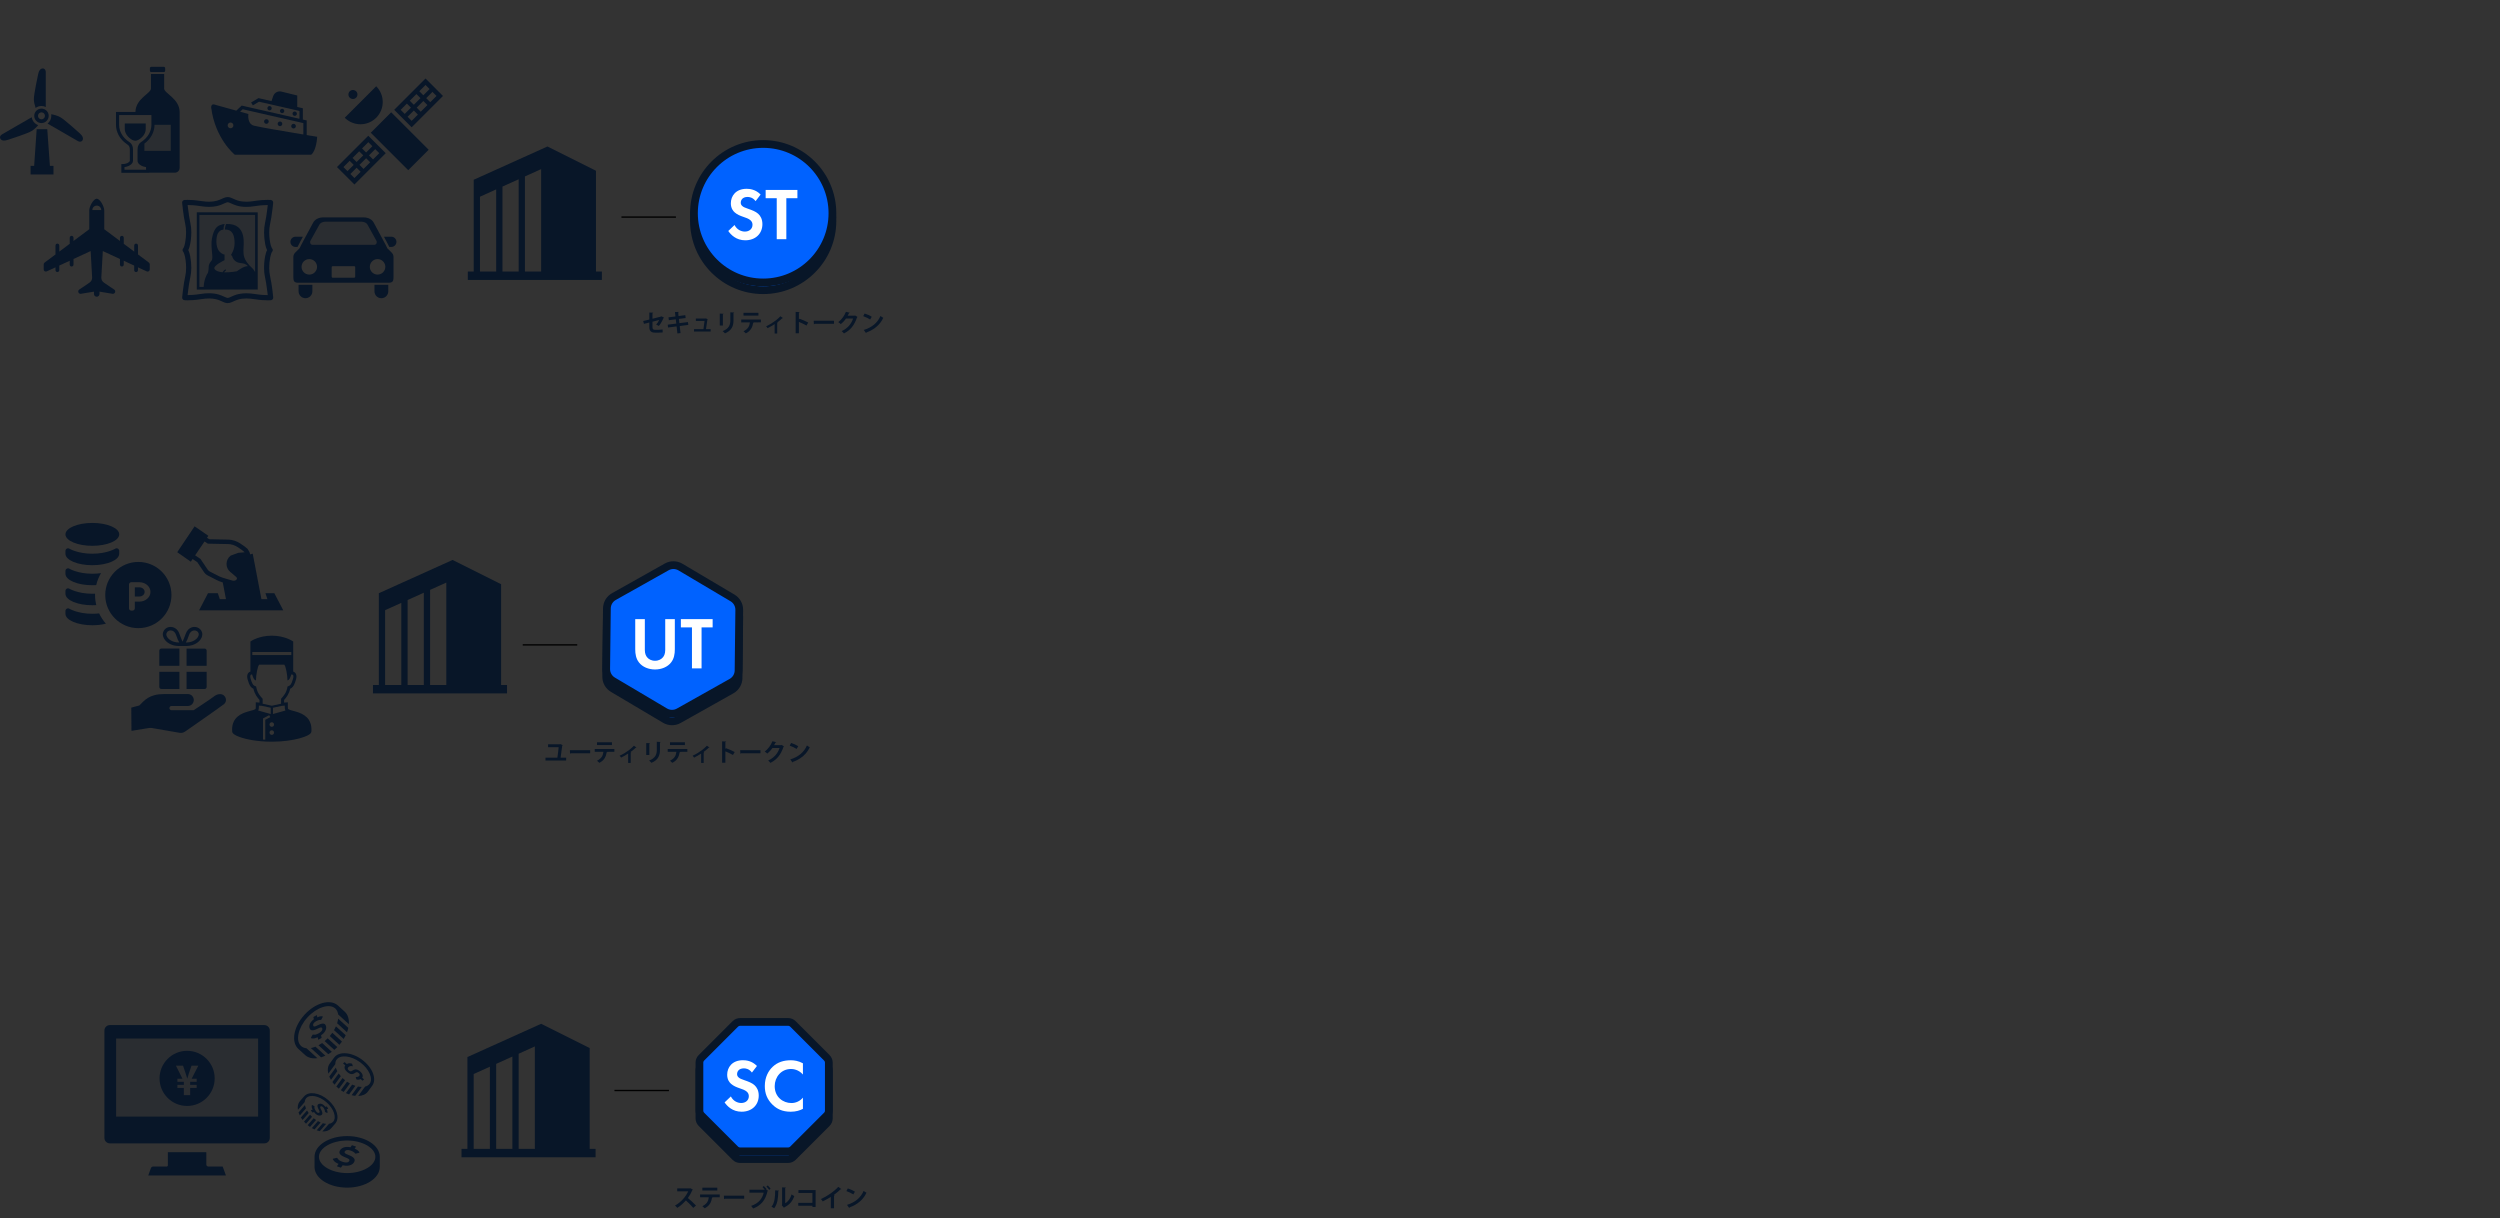 <?xml version="1.0" encoding="UTF-8"?><svg id="design_OL" xmlns="http://www.w3.org/2000/svg" width="1819.8" height="886.74" viewBox="0 0 1819.8 886.74"><rect x="0" y="0" width="1819.8" height="886.74" fill="#333333" stroke="none"/><defs><style>.cls-1{fill:#fff;}.cls-2{fill:none;stroke:#000;}.cls-2,.cls-3{stroke-miterlimit:10;}.cls-4{opacity:.2;}.cls-4,.cls-5{fill:#081628;}.cls-3{stroke-width:5.64px;}.cls-3,.cls-6{fill:#0062ff;stroke:#081628;}.cls-6{stroke-linejoin:round;stroke-width:5.64px;}</style></defs><g><path class="cls-5" d="M483.34,231.17c-.05,.12-.18,.23-.35,.3-.78,1.88-2.18,4.44-3.4,5.81-.5-.34-1.31-.74-1.96-1.03,.88-.89,1.73-2.18,2.2-3.33l-4.89,1.26v3.98c0,1.42,.58,1.91,1.89,1.91h2.78c.69,0,2.02-.14,2.71-.25,0,.66,.04,1.56,.07,2.18-.71,.09-1.95,.14-2.73,.14h-2.87c-2.78,0-4.14-1.24-4.14-3.91v-3.47l-3.91,.99-.55-2.07,4.46-1.08v-5.12l2.8,.14c-.02,.23-.21,.35-.51,.42v3.98l6.25-1.58,.25-.19,1.91,.9Z"/><path class="cls-5" d="M494.78,237.31l.6,5.15-2.3,.25-.57-5.12-6.21,.81-.25-2.07,6.23-.8-.37-3.1-5.06,.65-.25-2.07,5.08-.67-.37-3.2,2.81-.11c.02,.18-.12,.35-.46,.44l.27,2.58,4.92-.65,.25,2.11-4.92,.64,.35,3.08,6.25-.78,.25,2.05-6.25,.8Z"/><path class="cls-5" d="M517.3,239.57v1.75h-12.11v-1.75h6.87c.27-1.61,.62-4.35,.8-5.95h-6.34v-1.75h6.92l.34-.11,1.43,.64c-.05,.12-.16,.21-.28,.27-.23,1.68-.76,5.2-1.03,6.9h3.4Z"/><path class="cls-5" d="M523.93,236.97v-8.71l2.78,.14c-.02,.19-.18,.32-.51,.37v8.2h-2.27Zm10.5-9.47c-.02,.18-.16,.3-.51,.35v5.54c0,3.75-1.24,7.24-6.21,9.29-.34-.44-1.17-1.27-1.7-1.65,4.69-1.79,5.61-4.73,5.61-7.66v-6.04l2.81,.16Z"/><path class="cls-5" d="M553.88,234.65l-5.56,.02,.35,.11c-.05,.11-.18,.23-.41,.23-.48,2.9-1.61,5.79-5.33,7.65-.34-.37-1.24-1.17-1.72-1.52,3.49-1.77,4.34-3.81,4.67-6.48h-6.32v-2.07h14.3v2.07Zm-1.8-4.9h-10.87v-2.07h10.87v2.07Z"/><path class="cls-5" d="M569.98,231.52c-.11,.12-.28,.16-.53,.12-1.1,1.08-2.53,2.18-3.77,3.12,.19,.07,.35,.12,.48,.18-.05,.12-.19,.23-.41,.27v7.56h-1.88v-6.85c-1.27,.87-3.61,2.27-5.13,2.96-.23-.39-.73-1.06-1.08-1.38,5.74-2.64,9.29-6.05,10.41-7.29l1.91,1.33Z"/><path class="cls-5" d="M587.07,236.97c-1.47-.85-3.79-1.95-5.54-2.66v8.28h-2.37v-15.56l2.9,.14c-.02,.21-.16,.39-.53,.44v4.99l.44-.6c1.95,.69,4.6,1.86,6.35,2.78l-1.26,2.18Z"/><path class="cls-5" d="M592.3,233.47h14.78v2.23h-14.04c-.11,.18-.35,.3-.6,.34l-.14-2.57Z"/><path class="cls-5" d="M624.24,230.71c-.07,.14-.25,.25-.39,.34-2,5.79-4.76,9.27-9.54,11.68-.37-.5-1.03-1.26-1.66-1.7,4.42-2.07,7.01-5.19,8.34-9.15h-5.2c-.88,1.35-2.32,2.9-3.77,4.05-.42-.42-1.22-1.08-1.82-1.45,2.3-1.75,4.48-4.55,5.56-7.5l2.81,.65c-.07,.21-.3,.32-.58,.32-.28,.64-.64,1.26-.94,1.84h5.04l.32-.16,1.84,1.08Z"/><path class="cls-5" d="M629.38,228.21c1.77,.55,3.89,1.49,5.19,2.34l-1.17,2.02c-1.27-.85-3.36-1.82-5.06-2.42l1.04-1.93Zm-.6,11.98c5.96-1.84,10.07-5.31,12.12-10.18,.65,.53,1.42,.96,2.07,1.31-2.19,4.83-6.42,8.6-12.28,10.67-.04,.19-.14,.39-.3,.46l-1.61-2.27Z"/></g><g><path class="cls-5" d="M412.12,551.52v2.11h-15.04v-2.12h8.64c.34-1.96,.74-5.5,.94-7.63h-7.7v-2.11h8.51l.41-.12,1.74,.73c-.05,.16-.2,.27-.35,.32-.25,2.3-.87,6.69-1.2,8.83h4.07Z"/><path class="cls-5" d="M414.82,546.07h14.78v2.23h-14.04c-.11,.18-.35,.3-.6,.34l-.14-2.57Z"/><path class="cls-5" d="M447.24,547.26l-5.56,.02,.35,.11c-.05,.11-.18,.23-.41,.23-.48,2.9-1.61,5.79-5.33,7.65-.34-.37-1.24-1.17-1.72-1.52,3.49-1.77,4.34-3.81,4.67-6.48h-6.32v-2.07h14.3v2.07Zm-1.8-4.9h-10.87v-2.07h10.87v2.07Z"/><path class="cls-5" d="M463.34,544.13c-.11,.12-.28,.16-.53,.12-1.1,1.08-2.53,2.18-3.77,3.12,.19,.07,.35,.12,.48,.18-.05,.12-.19,.23-.41,.27v7.56h-1.88v-6.85c-1.27,.87-3.61,2.27-5.13,2.96-.23-.39-.73-1.06-1.08-1.38,5.74-2.64,9.29-6.05,10.41-7.29l1.91,1.33Z"/><path class="cls-5" d="M470.41,549.58v-8.71l2.78,.14c-.02,.19-.18,.32-.51,.37v8.2h-2.27Zm10.5-9.47c-.02,.18-.16,.3-.51,.35v5.54c0,3.75-1.24,7.24-6.21,9.29-.34-.44-1.17-1.27-1.7-1.65,4.69-1.79,5.61-4.73,5.61-7.66v-6.04l2.81,.16Z"/><path class="cls-5" d="M500.36,547.26l-5.56,.02,.35,.11c-.05,.11-.18,.23-.41,.23-.48,2.9-1.61,5.79-5.33,7.65-.34-.37-1.24-1.17-1.72-1.52,3.49-1.77,4.34-3.81,4.67-6.48h-6.32v-2.07h14.3v2.07Zm-1.8-4.9h-10.87v-2.07h10.87v2.07Z"/><path class="cls-5" d="M516.46,544.13c-.11,.12-.28,.16-.53,.12-1.1,1.08-2.53,2.18-3.77,3.12,.19,.07,.35,.12,.48,.18-.05,.12-.19,.23-.41,.27v7.56h-1.88v-6.85c-1.27,.87-3.61,2.27-5.13,2.96-.23-.39-.73-1.06-1.08-1.38,5.73-2.64,9.29-6.05,10.41-7.29l1.91,1.33Z"/><path class="cls-5" d="M533.55,549.58c-1.47-.85-3.79-1.95-5.54-2.66v8.28h-2.37v-15.56l2.9,.14c-.02,.21-.16,.39-.53,.44v4.99l.44-.6c1.95,.69,4.6,1.86,6.35,2.78l-1.26,2.18Z"/><path class="cls-5" d="M538.78,546.07h14.78v2.23h-14.04c-.11,.18-.35,.3-.6,.34l-.14-2.57Z"/><path class="cls-5" d="M570.72,543.31c-.07,.14-.25,.25-.39,.34-2,5.79-4.76,9.27-9.54,11.68-.37-.5-1.03-1.26-1.66-1.7,4.42-2.07,7.01-5.19,8.34-9.15h-5.2c-.88,1.35-2.32,2.9-3.77,4.05-.42-.42-1.22-1.08-1.82-1.45,2.3-1.75,4.48-4.55,5.56-7.5l2.81,.65c-.07,.21-.3,.32-.58,.32-.28,.64-.64,1.26-.94,1.84h5.04l.32-.16,1.84,1.08Z"/><path class="cls-5" d="M575.86,540.82c1.77,.55,3.89,1.49,5.19,2.34l-1.17,2.02c-1.27-.85-3.36-1.82-5.06-2.42l1.04-1.93Zm-.6,11.98c5.96-1.84,10.07-5.31,12.12-10.18,.65,.53,1.42,.96,2.07,1.31-2.19,4.83-6.42,8.6-12.28,10.67-.04,.19-.14,.39-.3,.46l-1.61-2.27Z"/></g><g><path class="cls-5" d="M504.35,865.91c-.05,.14-.18,.25-.32,.3-.99,2.28-1.91,3.93-3.31,5.86,1.74,1.42,4.34,3.77,5.91,5.45l-1.96,1.73c-1.38-1.65-3.91-4.18-5.4-5.43-1.66,1.88-3.96,4.04-6.27,5.42-.35-.48-1.13-1.29-1.65-1.7,4.41-2.39,8-6.64,9.59-10.34h-7.98v-2.12h9.26l.37-.12,1.75,.96Z"/><path class="cls-5" d="M523.93,871.52l-5.56,.02,.35,.11c-.05,.11-.18,.23-.41,.23-.48,2.9-1.61,5.79-5.33,7.65-.34-.37-1.24-1.17-1.72-1.52,3.49-1.77,4.34-3.81,4.67-6.48h-6.32v-2.07h14.3v2.07Zm-1.8-4.9h-10.87v-2.07h10.87v2.07Z"/><path class="cls-5" d="M526.93,870.34h14.78v2.23h-14.04c-.11,.18-.35,.3-.6,.34l-.14-2.57Z"/><path class="cls-5" d="M555.97,863.35c.73,.62,1.65,1.65,2.11,2.34l-.44,.35,1.43,.69c-.07,.12-.19,.23-.35,.3-1.56,6.62-4.64,10.39-10.44,12.64-.41-.6-1.06-1.4-1.52-1.86,5.45-1.86,8.25-5.43,9.13-9.66h-10.35v-2.11h11.19c-.46-.64-1.19-1.49-1.7-1.98l.96-.71Zm3.91,2.74c-.39-.65-1.38-1.81-2.02-2.39l.97-.78c.74,.64,1.63,1.66,2.09,2.37l-1.04,.8Z"/><path class="cls-5" d="M567.02,866.66c-.02,.19-.18,.35-.46,.39-.09,5.08-.57,9.19-2.99,12.46-.51-.34-1.36-.83-1.98-1.15,2.35-2.74,2.67-7.35,2.67-11.88l2.76,.18Zm4.55,9.2c2.37-1.31,3.82-3.7,4.62-6.44,.46,.39,1.47,.96,2,1.22-1.27,3.66-3.34,6.25-7.1,8.11-.09,.18-.27,.35-.41,.44l-1.66-1.95,.28-.37v-12.58l2.76,.14c-.04,.19-.16,.37-.5,.42v11.01Z"/><path class="cls-5" d="M593.69,866.28v12.3h-2.32v-.9h-10.3v-2.11h10.3v-7.19h-10.16v-2.11h12.48Z"/><path class="cls-5" d="M612.4,865.56c-.11,.14-.28,.21-.57,.19-1.38,1.35-3.1,2.78-4.78,4.02,.19,.05,.39,.14,.57,.19-.05,.16-.21,.3-.51,.34v9.24h-2.35v-8.32c-1.58,1.06-3.93,2.37-5.88,3.31-.28-.5-.88-1.31-1.34-1.72,4.62-2.05,9.93-5.74,12.64-8.89l2.23,1.63Z"/><path class="cls-5" d="M617.14,865.08c1.77,.55,3.89,1.49,5.19,2.34l-1.17,2.02c-1.27-.85-3.36-1.82-5.06-2.42l1.04-1.93Zm-.6,11.98c5.96-1.84,10.07-5.31,12.12-10.18,.65,.53,1.42,.96,2.07,1.31-2.19,4.83-6.42,8.6-12.28,10.67-.04,.19-.14,.39-.3,.46l-1.61-2.27Z"/></g><g><circle class="cls-3" cx="555.54" cy="160.84" r="50.4"/><circle class="cls-3" cx="555.54" cy="155.2" r="50.4"/><g><path class="cls-1" d="M550.02,146.43c-2.1-2.8-4.57-3.07-5.86-3.07-3.76,0-4.95,2.37-4.95,4.19,0,.86,.27,1.67,1.13,2.42,.86,.81,2.04,1.24,4.3,2.04,2.8,.97,5.43,1.94,7.26,3.6,1.61,1.45,3.07,3.87,3.07,7.53,0,6.99-5.05,11.78-12.48,11.78-6.61,0-10.49-4.03-12.37-6.78l4.57-4.36c1.72,3.5,5,4.79,7.53,4.79,3.17,0,5.54-1.94,5.54-4.95,0-1.29-.43-2.31-1.4-3.23-1.34-1.24-3.5-1.94-5.54-2.63-1.88-.65-4.14-1.51-5.97-3.12-1.18-1.02-2.85-3.01-2.85-6.67,0-5.27,3.55-10.54,11.51-10.54,2.26,0,6.51,.43,10.16,4.19l-3.66,4.79Z"/><path class="cls-1" d="M572.39,144.28v29.84h-6.99v-29.84h-8.07v-6.02h23.12v6.02h-8.07Z"/></g></g><g><path class="cls-3" d="M484.08,523.69l-37.92-22.48c-3.07-1.82-4.94-5.14-4.9-8.72l.51-44.08c.04-3.57,1.98-6.85,5.1-8.6l38.43-21.6c3.11-1.75,6.93-1.71,10,.11l37.92,22.48c3.07,1.82,4.94,5.14,4.9,8.72l-.51,44.08c-.04,3.57-1.98,6.85-5.1,8.6l-38.43,21.6c-3.11,1.75-6.93,1.71-10-.11Z"/><path class="cls-6" d="M484.08,518.14l-37.92-22.48c-3.07-1.82-4.94-5.14-4.9-8.72l.51-44.08c.04-3.57,1.98-6.85,5.1-8.6l38.43-21.6c3.11-1.75,6.93-1.71,10,.11l37.92,22.48c3.07,1.82,4.94,5.14,4.9,8.72l-.51,44.08c-.04,3.57-1.98,6.85-5.1,8.6l-38.43,21.6c-3.11,1.75-6.93,1.71-10-.11Z"/><g><path class="cls-1" d="M469.39,450.66v22.53c0,2.74,.91,4.41,1.72,5.32,1.02,1.24,2.9,2.47,5.7,2.47s4.68-1.24,5.7-2.47c.81-.91,1.72-2.58,1.72-5.32v-22.53h6.99v21.94c0,3.39-.54,6.83-2.69,9.57-2.58,3.39-7.1,5.16-11.72,5.16s-9.14-1.77-11.72-5.16c-2.15-2.74-2.69-6.18-2.69-9.57v-21.94h6.99Z"/><path class="cls-1" d="M510.68,456.69v29.84h-6.99v-29.84h-8.07v-6.02h23.12v6.02h-8.07Z"/></g></g><g><path class="cls-6" d="M573.66,749.52h-34.88c-1.33,0-2.6,.53-3.54,1.46l-24.66,24.66c-.94,.94-1.46,2.21-1.46,3.54v34.88c0,1.33,.53,2.6,1.46,3.54l24.66,24.66c.94,.94,2.21,1.46,3.54,1.46h34.88c1.33,0,2.6-.53,3.54-1.46l24.66-24.66c.94-.94,1.46-2.21,1.46-3.54v-34.88c0-1.33-.53-2.6-1.46-3.54l-24.66-24.66c-.94-.94-2.21-1.46-3.54-1.46Z"/><path class="cls-6" d="M573.66,743.88h-34.88c-1.33,0-2.6,.53-3.54,1.46l-24.66,24.66c-.94,.94-1.46,2.21-1.46,3.54v34.88c0,1.33,.53,2.6,1.46,3.54l24.66,24.66c.94,.94,2.21,1.46,3.54,1.46h34.88c1.33,0,2.6-.53,3.54-1.46l24.66-24.66c.94-.94,1.46-2.21,1.46-3.54v-34.88c0-1.33-.53-2.6-1.46-3.54l-24.66-24.66c-.94-.94-2.21-1.46-3.54-1.46Z"/><g><path class="cls-1" d="M547.35,780.75c-2.1-2.8-4.57-3.07-5.86-3.07-3.76,0-4.95,2.37-4.95,4.19,0,.86,.27,1.67,1.13,2.42,.86,.81,2.04,1.24,4.3,2.04,2.8,.97,5.43,1.94,7.26,3.6,1.61,1.45,3.07,3.87,3.07,7.53,0,6.99-5.05,11.78-12.48,11.78-6.61,0-10.49-4.03-12.37-6.78l4.57-4.36c1.72,3.5,5,4.79,7.53,4.79,3.17,0,5.54-1.94,5.54-4.95,0-1.29-.43-2.31-1.4-3.23-1.34-1.24-3.5-1.94-5.54-2.63-1.88-.65-4.14-1.51-5.97-3.12-1.18-1.02-2.85-3.01-2.85-6.67,0-5.27,3.55-10.54,11.51-10.54,2.26,0,6.51,.43,10.16,4.19l-3.66,4.79Z"/><path class="cls-1" d="M584.46,807.15c-2.15,1.13-5,2.1-8.87,2.1-6.29,0-10.11-2.15-13.12-5-4.14-3.98-5.75-8.44-5.75-13.71,0-6.51,2.69-11.18,5.75-14.03,3.6-3.39,8.07-4.73,13.17-4.73,2.53,0,5.54,.43,8.82,2.21v8.17c-3.28-3.76-7.37-4.03-8.66-4.03-7.21,0-11.88,5.92-11.88,12.53,0,7.96,6.13,12.26,12.15,12.26,3.33,0,6.29-1.45,8.39-3.93v8.17Z"/></g></g><line class="cls-2" x1="380.51" y1="469.42" x2="420.19" y2="469.42"/><line class="cls-2" x1="447.27" y1="793.8" x2="486.94" y2="793.8"/><line class="cls-2" x1="452.35" y1="158.02" x2="492.02" y2="158.02"/><g><path class="cls-5" d="M230.64,738.93l.34,1.62c.15-.06,.29-.13,.44-.19,.15-.06,.29-.12,.43-.17,.14-.05,.28-.11,.42-.15,.14-.05,.27-.09,.41-.13,.23-.06,.47-.1,.69-.12,.22-.02,.44-.03,.62-.02,.19,0,.34,.01,.46,.02,.12,.01,.19,.02,.21,.02h.08s.08,.04,.08,.04l.06,.05,.04,.07,.02,.09v.1l-.02,.1-.04,.1-.94,1.73-.06,.09-.06,.08-.07,.06-.08,.05-.04,.02-.05,.02h-.04s-.05,.02-.05,.02c-.01,0-.06,0-.15-.01-.09,0-.21,0-.34,0s-.28,.01-.45,.03c-.16,.02-.32,.05-.48,.09-.16,.04-.31,.1-.47,.15-.16,.06-.32,.12-.48,.19-.16,.07-.32,.14-.48,.22-.16,.08-.33,.16-.49,.25-.22,.12-.42,.24-.6,.36s-.35,.25-.5,.37c-.15,.12-.29,.25-.41,.38-.12,.13-.22,.26-.31,.39-.09,.14-.16,.27-.22,.4-.05,.13-.1,.26-.13,.39-.03,.13-.05,.26-.05,.38,0,.12,.01,.25,.04,.37,.03,.11,.05,.21,.09,.3,.04,.09,.08,.16,.14,.23,.06,.06,.12,.12,.19,.16,.07,.04,.15,.07,.23,.09s.19,.02,.29,.02,.23-.02,.36-.05c.13-.03,.27-.08,.42-.13,.16-.05,.32-.12,.5-.21l1.98-.91c.37-.17,.72-.31,1.05-.43,.33-.12,.64-.21,.93-.27,.29-.06,.57-.1,.82-.11,.26,0,.49,.01,.71,.06,.22,.05,.41,.12,.59,.23,.18,.11,.34,.24,.48,.41s.25,.36,.36,.58c.09,.22,.18,.48,.24,.76,.04,.17,.06,.34,.08,.51,.01,.17,.02,.34,.01,.51,0,.17-.02,.34-.05,.51-.03,.16-.06,.34-.11,.5-.05,.17-.1,.34-.16,.51-.06,.17-.14,.33-.21,.49-.08,.16-.16,.32-.26,.48-.09,.16-.2,.32-.31,.48-.11,.16-.23,.31-.35,.47-.13,.15-.26,.31-.4,.45-.14,.15-.29,.3-.44,.44-.16,.15-.32,.29-.49,.43-.08,.06-.15,.12-.23,.18-.08,.06-.15,.12-.23,.17-.08,.06-.16,.12-.24,.18-.08,.06-.16,.11-.24,.17l.4,1.93-2.49,1.37-.39-1.89c-.18,.08-.36,.16-.53,.24-.18,.08-.35,.14-.53,.21-.17,.06-.35,.13-.52,.18-.17,.06-.34,.11-.51,.16-.26,.08-.54,.11-.81,.12-.28,.01-.55,0-.8-.01-.24-.02-.45-.05-.61-.07-.16-.02-.26-.05-.28-.05h-.09s-.07-.05-.07-.05l-.06-.05-.04-.07-.02-.09v-.09s.02-.1,.02-.1l.04-.1,1.01-1.84,.05-.08,.06-.07,.07-.06,.08-.05,.06-.03,.05-.02h.06s.05-.01,.05-.01c.01,0,.09,.02,.21,.04,.11,.02,.27,.04,.45,.06,.18,.02,.38,.03,.58,.02,.2-.01,.41-.04,.6-.08,.18-.05,.37-.11,.55-.17,.18-.06,.36-.13,.54-.21,.18-.08,.36-.15,.54-.24,.18-.08,.35-.18,.52-.27,.22-.12,.43-.25,.63-.38,.2-.13,.39-.26,.56-.4,.18-.14,.34-.28,.49-.42s.29-.29,.42-.44c.13-.15,.24-.31,.33-.46,.09-.15,.16-.3,.21-.45,.05-.15,.08-.31,.08-.46,.01-.15,0-.31-.04-.46-.02-.11-.05-.21-.09-.29-.04-.09-.08-.17-.14-.24-.05-.07-.11-.13-.19-.17-.07-.05-.15-.08-.23-.11-.08-.02-.18-.04-.28-.04s-.22,.01-.36,.04c-.13,.03-.27,.07-.42,.12-.15,.05-.31,.11-.49,.19l-2.27,1.05c-.34,.15-.66,.28-.96,.38-.31,.11-.59,.18-.87,.24-.27,.05-.52,.09-.77,.09-.24,0-.46-.01-.67-.06-.21-.04-.4-.11-.57-.22-.17-.1-.32-.23-.45-.39-.13-.16-.25-.36-.34-.58-.1-.22-.17-.48-.24-.76-.03-.16-.06-.31-.06-.47-.02-.16-.02-.31-.02-.47,0-.16,.02-.31,.05-.48,.03-.16,.06-.32,.1-.48s.09-.32,.15-.48c.06-.16,.12-.32,.19-.47,.07-.16,.15-.31,.24-.46,.08-.15,.18-.31,.28-.45,.1-.15,.21-.3,.32-.44,.11-.15,.23-.29,.36-.43,.13-.14,.26-.28,.39-.41,.14-.14,.28-.26,.43-.39,.06-.05,.13-.11,.19-.16s.13-.11,.19-.15c.07-.05,.14-.1,.2-.15,.07-.05,.14-.1,.2-.15l-.34-1.65,2.47-1.37Z"/><path class="cls-5" d="M252.59,751.4c.4-1.08,.72-2.14,.95-3.19l-7.4-6.74c-.13,1.08-.38,2.22-.74,3.38l7.19,6.55Z"/><path class="cls-5" d="M250.18,756.29c.55-.9,1.04-1.8,1.48-2.71l-7.12-6.48c-.4,.92-.88,1.85-1.41,2.77l7.06,6.43Z"/><path class="cls-5" d="M229.63,761.9c-1.15,.46-2.28,.8-3.37,.99l7.44,6.77c1.04-.31,2.09-.71,3.14-1.2l-7.22-6.57Z"/><path class="cls-5" d="M238.96,767.36c.87-.51,1.74-1.07,2.59-1.7l-7.07-6.43c-.88,.62-1.77,1.17-2.66,1.64l7.13,6.49Z"/><path class="cls-5" d="M221.63,738.67c-7.95,8.73-9.93,19.87-4.42,24.88l4.88,4.44c2.26,2.06,5.43,2.76,8.94,2.27l-7.92-7.2c-1.55-.15-2.9-.69-3.95-1.64-4.24-3.86-2.13-13.39,4.62-20.8,6.75-7.41,16.03-10.4,20.27-6.54,1.17,1.07,1.86,2.58,2.1,4.35l7.79,7.09c.27-3.73-.71-7-3.07-9.15l-4.87-4.44c-5.5-5.01-16.41-2-24.36,6.73Z"/><path class="cls-5" d="M243.34,764.25c.75-.64,1.48-1.32,2.2-2.05l-7.02-6.39c-.72,.73-1.46,1.4-2.22,2.03l7.04,6.4Z"/><path class="cls-5" d="M247.06,760.55c.67-.77,1.29-1.56,1.86-2.37l-7.03-6.4c-.56,.81-1.18,1.61-1.84,2.38l7.01,6.39Z"/><path class="cls-5" d="M238.91,807.12l-1.13,.26c.05,.1,.1,.21,.14,.31,.05,.1,.09,.2,.13,.3,.04,.1,.08,.2,.11,.29,.03,.1,.06,.19,.1,.29,.05,.16,.08,.32,.1,.48,.02,.16,.03,.31,.03,.44,0,.13,0,.24-.01,.32,0,.08,0,.13-.01,.14v.06s-.02,.05-.02,.05l-.04,.05-.05,.03h-.06s-.07,.02-.07,.02l-.07-.02-.07-.03-1.24-.63-.06-.04-.05-.04-.05-.05-.04-.05-.02-.03v-.03s-.02-.03-.02-.03v-.03s0-.04,0-.1c0-.06,0-.14,0-.24,0-.1-.01-.2-.03-.32-.02-.11-.05-.23-.08-.33-.03-.11-.07-.22-.12-.33-.04-.11-.09-.22-.14-.33-.05-.11-.11-.22-.16-.34-.06-.11-.12-.23-.19-.34-.09-.15-.17-.29-.26-.42-.09-.12-.18-.24-.27-.35-.09-.11-.18-.2-.28-.28-.09-.08-.19-.15-.28-.21-.1-.06-.19-.11-.28-.15-.09-.04-.18-.07-.27-.09-.09-.02-.18-.03-.27-.03s-.17,.01-.26,.03c-.08,.02-.15,.04-.21,.07-.06,.03-.12,.06-.16,.1-.04,.04-.08,.08-.11,.13-.03,.05-.05,.1-.06,.17-.01,.06-.02,.13-.01,.21,0,.08,.02,.16,.05,.25,.02,.09,.05,.2,.1,.3,.04,.11,.09,.22,.15,.35l.68,1.38c.13,.26,.23,.5,.32,.73,.09,.23,.15,.45,.2,.65,.05,.21,.08,.4,.08,.58,.01,.18,0,.35-.03,.5-.03,.15-.08,.29-.15,.42-.08,.12-.17,.24-.28,.34-.12,.1-.25,.18-.41,.26-.16,.08-.33,.13-.53,.18-.12,.03-.24,.05-.36,.06-.12,.01-.24,.02-.35,.02-.12,0-.24-.01-.36-.03-.12-.02-.24-.04-.35-.07-.12-.03-.24-.07-.36-.11-.12-.04-.23-.09-.35-.14s-.23-.11-.35-.17c-.11-.06-.23-.13-.34-.21-.12-.08-.22-.16-.34-.24-.11-.09-.22-.18-.33-.27-.11-.1-.21-.2-.32-.31-.11-.1-.21-.22-.31-.33-.05-.05-.09-.1-.13-.16-.04-.05-.08-.11-.13-.16-.04-.06-.08-.11-.12-.17-.04-.06-.08-.11-.12-.17l-1.35,.31-1-1.73,1.32-.31c-.06-.12-.12-.25-.18-.37s-.11-.25-.16-.37-.1-.24-.14-.36c-.05-.12-.08-.24-.12-.35-.06-.18-.09-.37-.1-.57-.02-.2-.02-.39,0-.56,.01-.17,.03-.32,.04-.43,.01-.11,.03-.18,.03-.2v-.06s.03-.05,.03-.05l.04-.05,.05-.03h.06s.07-.01,.07-.01h.07s.07,.05,.07,.05l1.31,.67,.06,.04,.05,.04,.05,.05,.04,.05,.02,.04,.02,.04v.04s.01,.04,.01,.04c0,0-.01,.06-.02,.14-.01,.08-.03,.2-.03,.32-.01,.13-.01,.27,0,.41,0,.14,.03,.28,.07,.41,.04,.13,.08,.26,.13,.39,.05,.13,.1,.25,.15,.38,.05,.12,.11,.25,.18,.37,.06,.12,.13,.25,.2,.37,.09,.15,.18,.3,.27,.44,.09,.14,.19,.27,.29,.39,.1,.12,.2,.23,.3,.34s.21,.2,.32,.29c.11,.09,.22,.16,.32,.22,.11,.06,.22,.11,.32,.14,.11,.03,.22,.05,.32,.05,.11,0,.22,0,.32-.04,.08-.01,.15-.04,.21-.07,.06-.03,.11-.06,.16-.1,.05-.04,.09-.08,.12-.13,.03-.05,.05-.1,.07-.16,.01-.06,.02-.12,.02-.2,0-.08-.01-.15-.03-.25-.02-.09-.05-.19-.09-.3s-.09-.22-.14-.34l-.78-1.58c-.11-.23-.21-.46-.28-.67-.08-.21-.14-.41-.18-.61-.05-.19-.07-.37-.08-.54,0-.17,0-.33,.03-.47,.03-.15,.07-.28,.14-.41,.07-.12,.16-.23,.27-.32,.11-.1,.25-.18,.4-.25,.16-.07,.33-.13,.54-.17,.11-.03,.22-.05,.33-.06,.11-.01,.22-.02,.33-.02,.11,0,.22,0,.33,.03,.11,.01,.22,.03,.34,.06,.11,.03,.23,.06,.34,.1,.11,.04,.23,.08,.34,.13,.11,.05,.22,.1,.33,.16s.22,.12,.32,.19c.11,.07,.21,.14,.32,.22,.1,.08,.2,.16,.3,.25,.1,.08,.2,.17,.3,.27,.1,.1,.19,.19,.28,.3,.04,.04,.08,.09,.12,.13,.04,.05,.07,.09,.11,.14,.04,.05,.07,.09,.11,.14,.03,.04,.07,.09,.11,.14l1.16-.27,1,1.72Z"/><path class="cls-5" d="M230.5,822.77c.77,.27,1.52,.47,2.26,.62l4.62-5.32c-.76-.07-1.57-.23-2.39-.47l-4.49,5.17Z"/><path class="cls-5" d="M227.01,821.15c.64,.37,1.28,.71,1.93,1l4.45-5.12c-.66-.27-1.32-.59-1.97-.95l-4.41,5.07Z"/><path class="cls-5" d="M222.72,806.78c-.34-.8-.6-1.59-.75-2.35l-4.64,5.35c.23,.72,.53,1.46,.89,2.19l4.5-5.19Z"/><path class="cls-5" d="M219.03,813.44c.37,.61,.78,1.21,1.24,1.8l4.41-5.08c-.45-.61-.85-1.22-1.2-1.84l-4.45,5.12Z"/><path class="cls-5" d="M238.94,800.77c-6.28-5.45-14.15-6.66-17.58-2.7l-3.04,3.5c-1.41,1.62-1.86,3.87-1.46,6.33l4.94-5.69c.08-1.09,.44-2.06,1.09-2.81,2.65-3.05,9.39-1.72,14.71,2.91,5.32,4.62,7.59,11.11,4.94,14.16-.74,.85-1.79,1.35-3.03,1.55l-4.86,5.6c2.63,.13,4.92-.61,6.39-2.31l3.04-3.5c3.43-3.95,1.14-11.58-5.14-17.03Z"/><path class="cls-5" d="M221.29,816.47c.46,.52,.96,1.02,1.48,1.52l4.38-5.04c-.52-.5-1.01-1.01-1.46-1.53l-4.4,5.06Z"/><path class="cls-5" d="M223.96,819.03c.56,.46,1.12,.88,1.7,1.27l4.39-5.05c-.58-.38-1.15-.8-1.71-1.26l-4.38,5.04Z"/><path class="cls-5" d="M255.92,797.22c.9,.23,1.78,.39,2.64,.49l4.77-6.5c-.88-.01-1.81-.11-2.77-.31l-4.64,6.32Z"/><path class="cls-5" d="M251.79,795.7c.77,.37,1.53,.69,2.3,.96l4.59-6.26c-.77-.24-1.55-.54-2.34-.9l-4.55,6.2Z"/><path class="cls-5" d="M245.54,779.72c-.47-.88-.83-1.76-1.08-2.61l-4.79,6.54c.34,.8,.75,1.61,1.23,2.41l4.65-6.34Z"/><path class="cls-5" d="M241.96,787.66c.48,.66,1.01,1.3,1.58,1.93l4.55-6.21c-.57-.65-1.08-1.32-1.54-1.99l-4.59,6.26Z"/><path class="cls-5" d="M263.48,771.33c-7.67-5.63-16.77-6.26-20.31-1.43l-3.14,4.29c-1.46,1.99-1.75,4.59-1.06,7.35l5.1-6.95c0-1.25,.31-2.39,.98-3.31,2.74-3.73,10.54-2.84,17.06,1.93,6.51,4.77,9.7,11.96,6.96,15.69-.76,1.03-1.9,1.71-3.31,2.05l-5.02,6.85c3.01-.1,5.55-1.16,7.07-3.24l3.14-4.28c3.55-4.84,.2-13.32-7.47-18.94Z"/><path class="cls-5" d="M244.83,790.9c.57,.55,1.19,1.08,1.83,1.59l4.52-6.16c-.65-.52-1.25-1.05-1.82-1.61l-4.53,6.18Z"/><path class="cls-5" d="M248.11,793.57c.68,.47,1.36,.9,2.05,1.29l4.53-6.18c-.7-.38-1.39-.8-2.07-1.27l-4.52,6.16Z"/><path class="cls-5" d="M256.04,774.23l.03,.02,.03,.02,.03,.02,.03,.02,.07,.06,.06,.07,.04,.07,.03,.07,.4,1.34v.1s-.02,.07-.02,.07l-.07,.04h-.1s-.09,0-.2-.03c-.11-.02-.26-.04-.42-.06-.16-.02-.34-.03-.5-.03-.17,0-.32,.01-.44,.05l-.35,.11-.32,.14-.29,.16-.26,.19c-.1,.08-.19,.17-.27,.26-.08,.09-.15,.18-.2,.28-.06,.1-.1,.19-.13,.3-.03,.1-.05,.21-.06,.32,0,.11,0,.22,.03,.33,.03,.11,.07,.22,.14,.33,.06,.11,.14,.22,.24,.34,.1,.11,.21,.23,.34,.34l.17,.15,.17,.13,.17,.11,.17,.1,.1,.05,.1,.04,.1,.03,.1,.03,.26,.03,.27-.02,.28-.07,.28-.13,1.2-.71c.18-.1,.36-.19,.55-.26,.18-.07,.37-.12,.56-.15,.19-.03,.39-.05,.58-.05,.2,0,.4,.02,.6,.06l.25,.06,.26,.08,.26,.1c.09,.04,.18,.08,.27,.12,.13,.07,.26,.14,.39,.22,.13,.08,.27,.17,.4,.26,.14,.1,.28,.2,.42,.31s.28,.23,.42,.35c.13,.12,.26,.24,.38,.36,.12,.12,.23,.24,.33,.36,.11,.12,.2,.24,.29,.36s.17,.24,.24,.36c.07,.12,.14,.23,.2,.35,.06,.12,.11,.23,.15,.35l.11,.34,.07,.33,.03,.32v.31c-.02,.1-.04,.2-.06,.3-.02,.1-.05,.19-.09,.28l-.05,.11-.06,.11-.07,.11-.07,.1,1.42,1.25-1.16,.95-1.38-1.23-.24,.13-.24,.11-.26,.1-.26,.08c-.15,.04-.32,.06-.49,.07-.17,.01-.35,0-.51,0-.16,0-.3-.02-.4-.03-.1-.01-.17-.02-.18-.03h-.05s-.05-.01-.05-.01l-.06-.02-.06-.03h-.03s-.03-.03-.03-.03l-.03-.02-.03-.02-.08-.07-.06-.07-.05-.07-.03-.08-.39-1.28v-.09s.02-.07,.02-.07l.06-.05,.09-.02h.13c.07,.02,.17,.02,.28,.03,.11,0,.24,0,.36-.01,.12,0,.24-.03,.34-.06l.29-.1,.28-.13,.25-.15,.24-.18c.1-.08,.19-.17,.26-.25,.07-.08,.13-.17,.17-.26,.04-.09,.07-.18,.08-.27v-.29s-.09-.29-.09-.29l-.15-.29c-.06-.1-.13-.19-.21-.28s-.18-.18-.28-.28l-.17-.14-.16-.12-.16-.11-.16-.09-.11-.05-.11-.04-.11-.03-.11-.03-.26-.02-.27,.03-.28,.08-.28,.13-1.05,.62c-.19,.12-.39,.21-.59,.29-.2,.08-.4,.13-.61,.17-.2,.04-.41,.06-.62,.05-.21,0-.42-.02-.64-.07l-.26-.06-.27-.09c-.09-.03-.18-.07-.28-.11-.09-.04-.18-.08-.28-.13-.13-.07-.27-.14-.4-.22-.14-.08-.27-.17-.41-.27-.14-.1-.28-.2-.42-.31-.14-.11-.28-.23-.42-.36-.14-.12-.28-.25-.41-.38-.12-.13-.24-.25-.35-.38-.11-.12-.21-.25-.3-.37-.09-.12-.17-.25-.25-.37-.08-.12-.14-.25-.2-.37-.06-.12-.11-.24-.15-.36l-.11-.35-.06-.35c-.01-.11-.02-.23-.02-.34,0-.11,.01-.22,.03-.32s.04-.21,.07-.32,.07-.21,.12-.31l.07-.13,.08-.12,.08-.12,.09-.12-1.64-1.45,1.17-.94,1.61,1.43,.29-.17,.3-.14,.31-.12,.32-.1c.17-.04,.38-.06,.6-.06,.22,0,.46,.01,.68,.04,.22,.02,.41,.05,.56,.07,.15,.02,.25,.04,.27,.04h.05s.05,.02,.05,.02l.06,.02,.05,.03Z"/></g><g><path class="cls-5" d="M259.23,834.62l-1.08,1.5c.17,.07,.33,.14,.49,.22s.31,.15,.46,.23,.3,.16,.44,.24c.14,.08,.28,.16,.41,.24,.22,.14,.43,.31,.61,.47,.19,.17,.35,.34,.49,.49,.14,.16,.25,.29,.32,.4,.08,.1,.12,.17,.13,.18l.06,.08,.03,.09v.09s-.02,.09-.02,.09l-.06,.08-.08,.07-.1,.06-.11,.04-2.13,.53-.11,.02h-.11s-.11,0-.11,0l-.1-.03-.05-.02-.05-.03-.04-.03-.04-.04s-.04-.06-.1-.13c-.06-.07-.15-.17-.25-.28-.1-.11-.22-.23-.36-.35-.14-.12-.28-.23-.44-.33-.15-.09-.31-.19-.48-.27s-.33-.17-.51-.25c-.18-.08-.36-.16-.54-.24s-.38-.15-.58-.21c-.26-.09-.51-.16-.75-.22-.24-.06-.46-.1-.68-.13-.22-.03-.42-.05-.62-.05s-.38,.01-.55,.04c-.18,.03-.34,.07-.49,.12s-.29,.11-.42,.18c-.13,.07-.25,.15-.35,.24-.1,.09-.2,.2-.28,.31-.07,.1-.13,.2-.18,.3-.04,.1-.07,.19-.08,.29s-.01,.18,0,.27c.02,.09,.05,.18,.1,.26,.05,.09,.12,.17,.2,.26,.09,.09,.19,.17,.31,.26,.12,.09,.27,.17,.43,.26,.16,.09,.34,.17,.54,.26l2.24,.95c.41,.18,.79,.36,1.14,.55,.34,.19,.65,.38,.92,.57,.27,.2,.5,.4,.7,.6,.2,.21,.36,.42,.48,.63,.13,.21,.21,.44,.26,.66,.04,.23,.05,.46,.02,.7-.03,.24-.1,.48-.21,.73-.11,.25-.26,.51-.45,.77-.11,.16-.23,.31-.36,.45-.13,.14-.26,.27-.41,.39-.14,.12-.29,.24-.45,.34-.16,.11-.32,.2-.49,.29-.17,.09-.35,.17-.54,.24-.18,.07-.37,.14-.57,.19s-.39,.11-.59,.15c-.2,.04-.41,.08-.62,.11-.21,.03-.43,.05-.65,.06s-.44,.02-.67,.01c-.23,0-.46-.01-.7-.03-.24-.02-.47-.04-.72-.08-.11-.02-.21-.04-.32-.05-.11-.02-.21-.04-.32-.06-.11-.02-.21-.04-.32-.07-.11-.02-.22-.05-.32-.07l-1.28,1.78-2.98-1.03,1.26-1.75c-.2-.09-.4-.17-.6-.26s-.38-.18-.57-.28c-.18-.09-.36-.19-.54-.29s-.34-.2-.51-.3c-.25-.16-.49-.36-.71-.58-.22-.22-.41-.45-.58-.67s-.31-.41-.4-.56c-.1-.15-.16-.25-.17-.27l-.06-.08-.03-.09v-.09s.03-.08,.03-.08l.06-.08,.08-.07,.1-.06,.12-.04,2.26-.55,.11-.02h.11s.1,.01,.1,.01l.1,.02,.07,.03,.06,.03,.05,.04,.04,.04s.05,.09,.12,.2c.07,.11,.17,.26,.29,.42,.12,.16,.26,.33,.42,.49,.16,.16,.33,.31,.51,.43,.18,.11,.37,.22,.55,.33,.19,.11,.38,.2,.57,.3s.39,.18,.6,.26c.2,.08,.41,.16,.62,.23,.27,.09,.53,.17,.78,.24s.5,.12,.75,.17c.24,.04,.48,.07,.71,.09,.23,.02,.46,.02,.68,.02,.22,0,.43-.03,.62-.07,.19-.04,.37-.1,.53-.17,.16-.07,.31-.17,.44-.27,.13-.11,.25-.23,.35-.38,.07-.1,.13-.2,.17-.3,.04-.1,.07-.19,.09-.29,.01-.09,.02-.19,0-.28-.01-.09-.04-.18-.09-.27s-.1-.18-.18-.26c-.08-.09-.18-.18-.3-.26s-.25-.18-.41-.26c-.16-.09-.33-.17-.52-.26l-2.56-1.09c-.38-.16-.72-.33-1.03-.51-.31-.17-.59-.35-.84-.54-.25-.18-.47-.37-.65-.56-.19-.19-.34-.39-.46-.6-.12-.2-.21-.41-.25-.63-.04-.22-.05-.44-.01-.68,.03-.23,.11-.47,.22-.72,.11-.25,.26-.5,.45-.77,.1-.14,.22-.28,.33-.41s.25-.25,.38-.37c.13-.12,.28-.22,.42-.32,.15-.1,.31-.19,.47-.28,.16-.09,.33-.17,.5-.24,.17-.07,.35-.14,.53-.19,.18-.06,.37-.11,.56-.15,.19-.04,.39-.08,.58-.11,.2-.03,.4-.05,.6-.06,.2-.02,.41-.02,.62-.03,.21,0,.42,0,.63,.02,.21,.01,.43,.03,.65,.06,.09,.01,.18,.02,.27,.04s.18,.03,.27,.05c.09,.02,.18,.03,.27,.05,.09,.02,.18,.04,.27,.06l1.1-1.53,2.97,1.02Z"/><path class="cls-5" d="M252.7,826.97c-13.12,0-23.75,6.75-23.75,15.08v7.38c0,8.33,10.64,15.08,23.75,15.08s23.75-6.75,23.75-15.08v-7.38c0-8.33-10.64-15.08-23.75-15.08Zm0,3.24c11.13,0,20.54,5.43,20.54,11.85s-9.41,11.85-20.54,11.85-20.54-5.43-20.54-11.85,9.41-11.85,20.54-11.85Z"/></g><g><rect class="cls-4" x="82.17" y="751.78" width="111.32" height="69.37"/><g><path class="cls-5" d="M192.45,746.18H79.95c-2.17,0-3.94,1.77-3.94,3.94v78.22c0,2.17,1.77,3.94,3.94,3.94h112.49c2.17,0,3.94-1.77,3.94-3.94v-78.22c0-2.17-1.77-3.94-3.94-3.94Zm-107.93,66.61v-56.81h103.36v56.81H84.52Z"/><path class="cls-5" d="M151.65,849.15c-.8,0-1.46-.65-1.46-1.46v-8.98h-28v9.53c0,.5-.41,.91-.91,.91h-9.84c-.7,0-1.32,.44-1.56,1.09l-1.96,5.39h56.54l-2.36-6.48h-10.45Z"/></g><path class="cls-5" d="M136.2,764.91c-11.08,0-20.07,8.99-20.07,20.07s8.99,20.07,20.07,20.07,20.07-8.98,20.07-20.07-8.99-20.07-20.07-20.07Zm6.96,20.31v2.26h-4.74v2.2h4.74v2.26h-4.74v5.25h-4.6v-5.25h-4.69v-2.26h4.69v-2.2h-4.69v-2.26h3.67l-4.74-9.49h5.17l1.89,5.59c.45,1.33,.85,2.77,1.16,3.78h.06c.34-.99,.71-2.48,1.16-3.81l1.92-5.56h4.94l-4.86,9.49h3.67Z"/></g><g><path class="cls-5" d="M30.19,77.16c1.12,0,2.19,.26,3.13,.72v-25.45c0-1.44-.8-2.61-2.13-2.61-1.93,0-3.03,1.94-3.51,4.6-.37,2.01-3.03,13.83-3.03,17.79,0,2.02,.6,4.38,1.28,6.35,1.19-.88,2.67-1.4,4.26-1.4Z"/><path class="cls-5" d="M27.85,91.08c-2.5-.86-4.37-3.07-4.75-5.75-7.3,4.22-21.14,12.21-21.64,12.49-1.25,.72-1.86,2-1.2,3.15,.97,1.68,3.19,1.65,5.74,.74,1.93-.69,13.49-4.29,16.93-6.28,1.78-1.02,3.55-2.76,4.91-4.35Z"/><path class="cls-5" d="M57.8,96.83c-1.56-1.33-10.47-9.54-13.9-11.52-1.9-1.1-4.49-1.78-6.65-2.16,.06,.38,.1,.77,.1,1.17,0,2.29-1.07,4.33-2.74,5.63,7.16,4.13,21.59,12.47,22.1,12.76,1.25,.72,2.66,.61,3.33-.54,.97-1.68-.17-3.59-2.23-5.34Z"/><path class="cls-5" d="M24.92,84.32c0,2.91,2.36,5.27,5.26,5.27s5.27-2.36,5.27-5.27-2.36-5.26-5.27-5.26c-2.91,0-5.26,2.36-5.26,5.26Zm7.81,0c0,1.4-1.14,2.54-2.54,2.54s-2.54-1.14-2.54-2.54,1.14-2.54,2.54-2.54c1.4,0,2.54,1.14,2.54,2.54Z"/><polygon class="cls-5" points="34.41 94.04 26.7 94.04 24.86 120.73 22.27 120.73 22.27 126.99 24.43 126.99 36.78 126.99 38.94 126.99 38.94 120.73 36.33 120.73 34.41 94.04"/></g><path class="cls-5" d="M108.41,191.15l-7.96-5.94v-6.5c0-.76-.62-1.38-1.38-1.38s-1.38,.61-1.38,1.38v4.44l-7.6-5.68v-4.42c0-.76-.61-1.38-1.38-1.38s-1.38,.62-1.38,1.38v2.36l-11.45-8.55v-13.71c0-2.79-3.03-8.49-5.46-8.49s-5.46,5.7-5.46,8.49v13.71l-11.45,8.55v-2.36c0-.76-.61-1.38-1.38-1.38s-1.38,.62-1.38,1.38v4.42l-7.6,5.68v-4.44c0-.76-.62-1.38-1.38-1.38s-1.38,.61-1.38,1.38v6.5l-7.96,5.94c-.39,.29-.62,.75-.62,1.23v3.78c0,.52,.26,1.01,.7,1.29,.43,.28,.99,.32,1.46,.11l6.41-2.96v2.07c0,.76,.62,1.37,1.38,1.37s1.38-.61,1.38-1.37v-3.35l7.6-3.52v2.82c0,.76,.61,1.38,1.38,1.38s1.38-.61,1.38-1.38v-4.09l12.48-5.78,1.09,19.29c0,1.55-.59,2.76-1.92,3.69-2.72,1.93-7.47,5.04-7.47,5.04-.61,.43-.87,1.21-.64,1.92,.23,.71,.89,1.2,1.64,1.2l9.71-1.6v1.68c0,1.12,.9,2.02,2.02,2.02s2.02-.9,2.02-2.02v-1.68l9.71,1.6c.75,0,1.41-.48,1.64-1.2,.23-.71-.03-1.49-.64-1.92,0,0-4.75-3.11-7.48-5.04-1.32-.94-1.91-2.15-1.91-3.69l1.09-19.29,12.48,5.78v4.09c0,.76,.61,1.38,1.38,1.38s1.38-.61,1.38-1.38v-2.82l7.6,3.52v3.35c0,.76,.61,1.37,1.38,1.37s1.38-.61,1.38-1.37v-2.07l6.41,2.96c.48,.21,1.03,.17,1.46-.11,.44-.29,.7-.77,.7-1.29v-3.78c0-.48-.23-.94-.62-1.23Zm-41.2-38.25c0-1.79,1.45-3.23,3.24-3.23s3.24,1.45,3.24,3.23h-6.47Z"/><g><path class="cls-5" d="M130.59,472.1h-13.12c-.83,0-1.5,.67-1.5,1.5v11.03h14.62v-12.53Z"/><path class="cls-5" d="M135.8,484.64h14.62v-11.03c0-.83-.67-1.5-1.5-1.5h-13.12v12.53Z"/><path class="cls-5" d="M117.47,501.54h13.12v-12.53h-14.62v11.03c0,.83,.67,1.5,1.5,1.5Z"/><path class="cls-5" d="M135.8,501.54h13.12c.83,0,1.5-.67,1.5-1.5v-11.03h-14.62v12.53Z"/><path class="cls-5" d="M120.21,466.02c1.01,1.22,2.41,2.27,4.1,3.02,1.7,.75,3.7,1.21,5.9,1.21,1.25,0,2.62,0,2.67,0,.05,0,1.42,0,2.67,0,1.68,0,3.24-.26,4.64-.72,2.1-.69,3.83-1.81,5.07-3.17,.62-.68,1.11-1.41,1.46-2.19,.34-.78,.54-1.6,.54-2.43,0-.55-.09-1.11-.27-1.64-.21-.59-.5-1.13-.87-1.6-.56-.7-1.26-1.24-2.05-1.61-.78-.36-1.65-.55-2.53-.55-.65,0-1.3,.1-1.93,.31-.95,.31-1.87,.87-2.64,1.68-.77,.81-1.4,1.86-1.81,3.12-.54,1.65-2.14,5.4-2.19,5.49h-.15c-.05-.09-1.65-3.84-2.19-5.49-.27-.85-.64-1.59-1.09-2.24-.67-.97-1.51-1.7-2.43-2.17-.92-.48-1.9-.71-2.87-.71-1.17,0-2.32,.33-3.29,.97-.48,.32-.92,.72-1.29,1.19-.37,.47-.67,1.01-.88,1.6-.18,.53-.27,1.09-.27,1.64,0,.55,.09,1.11,.25,1.64,.28,.94,.78,1.83,1.46,2.64Zm17.38-3.77c.21-.63,.47-1.14,.76-1.57,.44-.64,.96-1.07,1.5-1.36,.54-.28,1.12-.41,1.68-.42,.68,0,1.34,.2,1.87,.55,.27,.17,.5,.39,.69,.63,.2,.25,.35,.53,.46,.85,.09,.25,.13,.51,.13,.8s-.04,.59-.14,.91c-.17,.56-.49,1.15-.97,1.74-.72,.88-1.8,1.71-3.16,2.31-1.36,.6-3.01,.99-4.86,.99-.1,0-.2,0-.29,0,.68-1.13,1.49-2.84,2.33-5.43Zm-16.38-1.31h0c.11-.32,.27-.61,.46-.85,.29-.37,.67-.66,1.11-.87,.44-.2,.94-.32,1.45-.32,.37,0,.76,.06,1.13,.18,.56,.18,1.1,.51,1.59,1.02,.48,.51,.92,1.2,1.22,2.14,.84,2.58,1.65,4.3,2.33,5.43-.09,0-.19,0-.29,0-1.41,0-2.7-.22-3.84-.59-1.71-.56-3.07-1.46-3.97-2.45-.45-.5-.79-1.01-1.01-1.5-.22-.5-.32-.97-.32-1.39,0-.29,.04-.55,.13-.8Z"/><path class="cls-5" d="M163.23,506.5c-1.71-1.86-4.88-1.46-7.01,.11-1.94,1.62-15.22,10.34-15.22,10.34h-16.14l-.05,.03c-.85-.03-1.51-.74-1.49-1.59,.03-.85,.75-1.52,1.59-1.49h11.84c2.39,0,4.32-1.96,4.32-4.35s-1.94-4.33-4.32-4.33h-17.29c-10.81,0-14.23,4.5-18.01,8.29l-5.89,1.58,.13,16.91,12.59-2.04c.95-.15,1.83-.11,2.44,0l19.93,3.45c1.44,.26,2.92-.07,4.13-.92,0,0,26.38-18.35,28.33-19.97,1.86-1.7,1.84-4.17,.13-6.03Z"/></g><path class="cls-5" d="M224.82,523.97c-1.82-2.73-4.58-4.25-7.17-5.24-1.3-.49-2.58-.85-3.71-1.15-1.12-.3-2.11-.55-2.77-.78-.5-.18-.85-.34-1.08-.48-.17-.1-.26-.19-.32-.25-.08-.1-.12-.17-.17-.39-.05-.22-.07-.57-.07-1.05v-3.41l-2.72,.21v-1.93c1.46-1.63,3.57-4.15,4.43-8.16,.3-.14,.6-.29,.89-.49,.72-.49,1.32-1.21,1.84-2.19,.52-.98,.98-2.23,1.47-3.95,.25-.87,.36-1.62,.36-2.3,0-.78-.16-1.45-.45-1.99-.44-.83-1.15-1.29-1.73-1.5-.06-.02-.12-.04-.18-.06v-21.87l-.49-.33c-.11-.08-5.76-3.93-15.09-3.94-9.33,0-14.97,3.86-15.09,3.94l-.49,.33v21.88c-.25,.08-.51,.18-.79,.35-.41,.26-.83,.65-1.12,1.2-.29,.55-.45,1.22-.45,1.99,0,.67,.12,1.43,.36,2.3,.66,2.28,1.25,3.76,2.01,4.84,.38,.54,.82,.97,1.29,1.3,.29,.2,.59,.35,.89,.49,.86,4,2.97,6.53,4.43,8.16v1.93l-2.72-.21v3.41c0,.43-.02,.75-.05,.97-.03,.17-.06,.27-.1,.34-.06,.1-.11,.18-.33,.33-.22,.15-.59,.33-1.15,.52-.89,.32-2.33,.65-3.95,1.11-2.42,.7-5.29,1.71-7.62,3.71-1.16,1-2.19,2.26-2.9,3.82-.72,1.56-1.13,3.41-1.13,5.58,0,.5,.02,1.02,.07,1.56,.03,.38,.18,.68,.34,.94,.32,.47,.75,.82,1.28,1.18,.93,.62,2.23,1.22,3.88,1.81,4.95,1.77,13.16,3.39,23.32,3.39,8.26,0,15.23-1.07,20.2-2.42,2.49-.68,4.48-1.41,5.91-2.15,.72-.37,1.3-.74,1.76-1.14,.23-.2,.43-.42,.6-.67,.17-.25,.31-.56,.34-.94,.05-.54,.07-1.06,.07-1.56,0-2.89-.74-5.22-1.94-7.04Zm-41.15-49.35h28.39v2.24h-28.39v-2.24Zm2.89,25.7l-.11-.64-.61-.22c-.39-.14-.69-.28-.95-.46-.38-.27-.73-.64-1.14-1.4-.4-.75-.83-1.88-1.29-3.51-.2-.71-.28-1.27-.28-1.68,0-.48,.09-.76,.19-.93,.14-.26,.31-.37,.53-.45,.19-.07,.38-.09,.45-.09l.18,.02c.3,1.13,1.26,4.2,2.79,4.34,0-3.91,1.36-10.71,2.21-11.22l.06-.24h18.41l.06,.24c.85,.51,2.21,7.31,2.21,11.22,1.49-.14,2.44-3.09,2.77-4.27l.41-.09c.13,.01,.41,.06,.61,.19,.13,.08,.23,.18,.33,.35,.09,.18,.19,.46,.19,.94,0,.41-.07,.97-.28,1.68-.62,2.18-1.17,3.45-1.68,4.15-.26,.36-.49,.58-.75,.76-.26,.18-.56,.32-.95,.46l-.61,.22-.11,.64c-.72,4.02-2.79,6.28-4.32,7.99l-.29,.32v3.61l-6.7,1.46-6.7-1.46v-3.61l-.29-.32c-1.53-1.7-3.6-3.97-4.32-7.99Zm1.78,15.81c.1-.49,.11-.97,.11-1.5v-.99l2.2,.16,6.4,1.39v4.56l-9.16-2.56c.21-.34,.37-.7,.44-1.06Zm4.74,22.26h-1.63v-15.41l4.51-2.4h0s.77,1.44,.77,1.44l-3.65,1.94v14.43Zm4.75-3.47c-.92,0-1.66-.74-1.66-1.66s.74-1.66,1.66-1.66,1.66,.74,1.66,1.66c0,.92-.74,1.66-1.66,1.66Zm0-5.86c-.92,0-1.66-.74-1.66-1.66s.74-1.66,1.66-1.66,1.66,.74,1.66,1.66-.74,1.66-1.66,1.66Zm.86-9.3v-4.56l6.4-1.39,2.2-.17v.99c0,.47,.01,.9,.08,1.34,.05,.32,.14,.66,.3,.98,.04,.09,.1,.17,.15,.25l-9.14,2.56Z"/><g><polygon class="cls-4" points="112.51 86.75 109.03 97.91 101.57 104.43 102.85 112.64 126.07 112.64 126.07 89.2 112.51 86.75"/><g><path class="cls-5" d="M110.11,52.47h9.12c.55,0,1-.45,1-1v-1.82c0-.55-.45-1-1-1h-9.12c-.55,0-1,.45-1,1v1.82c0,.55,.45,1,1,1Z"/><path class="cls-5" d="M119.49,64.44v-10.57h-9.6v10.57c0,3.56-11.16,7.3-11.29,17.04h-14.18v9.38c0,5.36,2.9,10.87,8.36,14.36,.35,.22,.62,.46,.83,.71,.16,.19,.3,.38,.41,.59,.17,.32,.29,.67,.38,1.09,.08,.41,.12,.88,.12,1.4v8.04s0,.1-.05,.19c-.03,.08-.09,.18-.17,.29-.15,.2-.38,.43-.69,.65-.46,.33-1.09,.65-1.8,.87-.71,.22-1.52,.36-2.34,.36h-1.13v6.39h20.21v-.1h18.71c1.94,0,3.51-1.57,3.51-3.51v-40.57c0-9.85-11.29-13.62-11.29-17.2Zm-13.2,59.11h-15.67v-1.92c.53-.06,1.04-.16,1.52-.29,.62-.17,1.2-.39,1.74-.66,.4-.2,.77-.42,1.11-.67,.5-.37,.94-.79,1.26-1.27,.16-.24,.3-.5,.4-.79,.1-.28,.16-.59,.16-.9v-8.04c0-.57-.04-1.12-.13-1.65-.07-.4-.17-.79-.31-1.17-.21-.57-.51-1.11-.9-1.59-.39-.49-.88-.92-1.45-1.28-4.85-3.11-7.31-7.91-7.31-12.45v-7.12h23.51v7.12c0,4.54-2.46,9.34-7.31,12.45-.51,.32-.95,.7-1.32,1.12-.28,.32-.51,.66-.7,1.02-.29,.54-.48,1.12-.6,1.71-.12,.6-.17,1.21-.17,1.85v8.04c0,.37,.08,.73,.22,1.05,.12,.28,.27,.55,.45,.79,.32,.43,.72,.8,1.18,1.13,.69,.5,1.52,.91,2.45,1.2,.59,.19,1.23,.32,1.89,.4v1.92h0Zm18-13.72h-19.18v-5.29c4.82-3.5,7.37-8.66,7.37-13.69h11.81v18.97Z"/><path class="cls-5" d="M106.08,93.85v-4h-15.26v4c0,3.25,2.26,6.14,5.45,8.01,.69,.41,1.75,.59,2.18,.59s1.4-.16,2.19-.59c3.24-1.79,5.45-4.76,5.45-8.01Z"/></g></g><g><polyline class="cls-4" points="143.25 154.55 186.22 155.26 186.22 210.27 143.25 210.75 143.25 154.55"/><g><path class="cls-5" d="M143.25,210.75h44.35v-56.2h-44.35v56.2Zm1.91-54.29h40.52v41.57c-.51-1.08-1.18-2.05-2.05-2.83-7.01-6.25-6.28-10.36-6.42-12.9-.18-3.27,3.36-19.88-12.55-19.26-.48,.63-.98,2.88-.93,4.07,5.97-.18,7.02,4.97,7.02,9.87s-2.38,8.15-2.38,8.15c-.11,.33-.29,.24-.1,.53,0,0,.34,.41,.76,.86,.46,1.99,2.13,4.53,6.09,4.97,2.84,.32,3.13,.63,4.44,1.31,.36,.32,.61,.64,.74,.95-2.92-.13-7.84,3.71-7.84,3.71,0,0-4.87,.94-9.36,.78,.36-.51,.77-.96,1.24-1.27,.21-.14,.27-.43,.13-.64-.14-.21-.43-.27-.64-.13-.67,.45-1.2,1.07-1.64,1.74l-.15,.24c-2.61-.21-4.94-.88-5.88-2.44-1.38-2.28,7.29-6.36,7.29-6.36v-4.11s-1.63,.04-3.75-2.26c-3.12-3.38-2.36-11.12-1.02-13.25,1.99-3.19,4.11-2.25,4.06-2.78-.15-1.77,.81-3.94,.81-3.94-.64,.03-2.11,.28-3.63,.92-1.64,.68-4.29,2.45-5.62,9.52-1.22,6.51,1.32,14.32-.27,16.17-1.59,1.86-2.12,3.31-2.12,4.51,0,2.29-.44,4.47-.71,4.74-.25,.25-2.63,3.85-2.95,9.95h-3.12v-52.37h0Z"/><path class="cls-5" d="M197.5,205.78c-.32-1.99-.65-3.75-.99-5.23-.35-1.53-.53-3.49-.53-5.65,0-2.54,.26-5.31,.72-7.59,.22-1.08,.47-2.04,.74-2.77,.12-.33,.25-.62,.37-.85,.09-.17,.17-.28,.2-.31,.74-.74,.74-1.93,0-2.67-.02-.02-.1-.13-.2-.31-.22-.39-.46-1.03-.66-1.74-.34-1.19-.64-2.68-.84-4.31-.21-1.69-.33-3.47-.33-5.16,0-2.16,.18-4.11,.53-5.65,.34-1.48,.67-3.24,.99-5.23,.79-4.92,1.26-9.75,1.35-10.69,.05-.5-.11-1-.43-1.39-.33-.39-.79-.63-1.28-.67,0,0-.79-.07-2.24-.07-2.14,0-5.6,.15-9.98,.85-2.03,.33-3.94,.49-5.66,.49s-3.28-.16-4.75-.48c-1.99-.44-3.45-1.11-4.62-1.66l-.12-.05c-.62-.28-1.2-.55-1.82-.77-.81-.29-1.52-.42-2.23-.42-.5,0-1.01,.07-1.53,.21-.83,.22-1.59,.56-2.32,.89l-.25,.11c-1.05,.48-2.14,.98-3.55,1.4-1.79,.52-3.72,.78-5.9,.78-1.72,0-3.63-.17-5.66-.49-4.38-.7-7.85-.85-9.98-.85-1.45,0-2.23,.07-2.23,.07-.5,.04-.96,.28-1.29,.67-.33,.39-.48,.88-.43,1.4,.04,.41,.25,2.63,.62,5.52,.23,1.84,.48,3.57,.73,5.15,.32,2,.65,3.76,.99,5.23,.35,1.53,.53,3.48,.53,5.65,0,2.54-.26,5.31-.72,7.6-.21,1.08-.47,2.04-.74,2.77-.13,.34-.26,.63-.37,.85-.1,.18-.18,.28-.2,.31-.35,.35-.55,.84-.55,1.33s.2,.98,.56,1.34c.02,.02,.1,.13,.2,.31,.22,.39,.46,1.03,.67,1.74,.34,1.18,.63,2.67,.84,4.31,.21,1.69,.33,3.47,.33,5.16,0,2.17-.18,4.12-.53,5.65-.34,1.48-.67,3.24-.99,5.23-.78,4.89-1.26,9.73-1.35,10.69-.05,.51,.11,1,.43,1.39,.33,.39,.78,.62,1.31,.67,.27,.02,1.02,.07,2.21,.07,2.13,0,5.59-.15,9.98-.85,2.03-.33,3.94-.49,5.66-.49,1.73,0,3.28,.16,4.75,.48,1.99,.44,3.45,1.11,4.62,1.66l.13,.06c.61,.28,1.19,.55,1.81,.76,.82,.29,1.52,.42,2.23,.42,.5,0,1.01-.07,1.54-.21,.84-.22,1.59-.56,2.31-.89l.25-.11c1.05-.48,2.14-.98,3.55-1.39,1.79-.52,3.72-.78,5.9-.78,1.72,0,3.62,.17,5.66,.49,4.39,.7,7.85,.85,9.98,.85,1.2,0,1.95-.05,2.23-.07,.5-.04,.96-.28,1.29-.67,.33-.39,.48-.88,.43-1.4-.04-.41-.25-2.63-.61-5.52-.23-1.82-.47-3.55-.73-5.15Zm-4.5-28.26c.26,1.29,.56,2.41,.9,3.34,.16,.44,.33,.83,.51,1.18-.33,.63-.61,1.38-.89,2.34-.4,1.39-.73,3.04-.96,4.89-.23,1.85-.35,3.79-.35,5.63,0,2.47,.21,4.65,.63,6.49,.32,1.39,.63,3.07,.94,4.99,.43,2.69,.77,5.39,.97,7.18,.05,.46,.1,.88,.14,1.26-1.99,0-5.24-.14-9.38-.8-2.24-.36-4.34-.54-6.25-.54s-3.85,.19-5.56,.57c-2.35,.52-4.1,1.32-5.38,1.91-.68,.31-1.19,.54-1.61,.69-.4,.14-.71,.2-.98,.2-.18,0-.37-.03-.59-.09-.46-.12-1.08-.39-1.69-.67l-.31-.14c-1.04-.48-2.34-1.07-4-1.56-2.14-.63-4.42-.93-6.95-.93-1.92,0-4.02,.18-6.26,.54-4.14,.66-7.38,.8-9.37,.8,.11-.98,.25-2.27,.44-3.7,.35-2.73,.91-6.64,1.62-9.73,.41-1.83,.63-4.01,.63-6.48,0-2.83-.28-5.78-.79-8.33-.26-1.29-.56-2.42-.9-3.34-.17-.45-.33-.83-.51-1.19,.33-.64,.61-1.39,.89-2.34,.4-1.4,.73-3.04,.96-4.89,.23-1.84,.35-3.78,.36-5.63,0-2.47-.21-4.65-.63-6.49-.32-1.39-.63-3.07-.94-4.99-.43-2.69-.77-5.39-.97-7.18-.05-.46-.1-.88-.14-1.25h.01c1.99,0,5.22,.14,9.36,.8,2.23,.36,4.33,.54,6.26,.54s3.85-.19,5.56-.57c2.36-.52,4.11-1.32,5.38-1.91,.67-.31,1.18-.54,1.61-.69,.4-.14,.71-.21,.98-.21,.18,0,.37,.03,.59,.09,.47,.12,1.09,.39,1.69,.67l.31,.14c1.04,.48,2.34,1.07,3.99,1.56,2.14,.63,4.41,.93,6.95,.93,1.91,0,4.02-.18,6.25-.54,4.13-.66,7.37-.8,9.38-.8-.11,.98-.25,2.27-.44,3.7-.35,2.72-.91,6.62-1.61,9.73-.42,1.83-.63,4.01-.63,6.48,0,2.82,.28,5.78,.79,8.33Z"/></g></g><g><path class="cls-5" d="M193.91,86.75c-.94,0-1.69,.76-1.69,1.69s.76,1.69,1.69,1.69,1.69-.76,1.69-1.69c0-.94-.76-1.69-1.69-1.69Z"/><path class="cls-5" d="M203.8,88.45c-.94,0-1.69,.76-1.69,1.69s.76,1.69,1.69,1.69,1.69-.76,1.69-1.69-.76-1.69-1.69-1.69Z"/><path class="cls-5" d="M213.68,90.14c-.94,0-1.69,.76-1.69,1.69s.76,1.69,1.69,1.69,1.69-.76,1.69-1.69c0-.94-.76-1.69-1.69-1.69Z"/><path class="cls-5" d="M197.78,78.85c.04-.87-.64-1.61-1.51-1.65-.87-.04-1.61,.64-1.65,1.51-.04,.87,.64,1.61,1.51,1.65,.87,.04,1.61-.64,1.65-1.51Z"/><path class="cls-5" d="M206.94,80.84c.04-.87-.64-1.61-1.51-1.65-.87-.04-1.61,.64-1.65,1.51-.04,.87,.64,1.61,1.51,1.65,.87,.04,1.61-.64,1.65-1.51Z"/><path class="cls-5" d="M216.1,82.83c.04-.87-.64-1.61-1.51-1.65-.87-.04-1.61,.64-1.65,1.51-.04,.87,.64,1.61,1.51,1.65,.87,.04,1.61-.64,1.65-1.51Z"/><path class="cls-5" d="M223.26,98.31v-10.65l-2.82-.65v-8.21l-4.06-.93v-8.35l-11.54-2.85c-2.52-.62-5.1,.78-5.95,3.23l-1.27,3.69-9.49-2.17-5.33,3.18,1.25,2.1,4.49-2.67,29.45,6.73v5.7l-42.06-9.61-3.92,3.69c-7.07-1.97-15.87-4.42-16.08-4.48-1.79-.48-2.33,1.23-2.21,2.16,2.87,22.94,17.21,34.41,17.21,34.41h55.62c3.94-3.29,4.31-13.07,4.31-13.07,0,0-3.07-.5-7.61-1.25Zm-55.45-4.95c-1.15,0-2.09-.93-2.09-2.08s.93-2.09,2.09-2.09,2.08,.93,2.08,2.09-.93,2.08-2.08,2.08Zm13.01-10.37s-2.57-.71-6.05-1.68l1.89-1.78,44.16,10.08v8.29c-12.49-2.08-32.59-5.48-36.05-6.44-5.08-1.41-3.95-8.47-3.95-8.47Z"/></g><g><polygon class="cls-4" points="230.77 161.42 222.36 179.76 281.92 180.69 269.88 161.42 230.77 161.42"/><g><path class="cls-5" d="M216.57,179.76c.35-.76,1.01-2,2.17-4.19,.53-1.01,1.13-2.12,1.75-3.26h-5.36c-2.06,0-3.73,1.67-3.73,3.73s1.67,3.73,3.73,3.73h1.45Z"/><path class="cls-5" d="M284.84,172.31h-5.36c.61,1.14,1.21,2.25,1.75,3.26,1.16,2.19,1.83,3.43,2.17,4.19h1.45c2.06,0,3.73-1.67,3.73-3.73s-1.67-3.73-3.73-3.73Z"/><path class="cls-5" d="M217.34,212.06c0,2.77,2.25,5.02,5.02,5.02s5.02-2.25,5.02-5.02v-4.75h-10.04v4.75Z"/><path class="cls-5" d="M272.58,212.06c0,2.77,2.25,5.02,5.03,5.02s5.02-2.25,5.02-5.02v-4.75h-10.05v4.75Z"/><path class="cls-5" d="M281.92,180.69c.25,.08-9.3-17.46-9.75-18.4-1.21-2.51-4.19-4.02-7.09-4.02h-30.17c-2.91,0-5.88,1.51-7.09,4.02-.46,.95-10,18.48-9.75,18.4,0,0-3.09,3.08-3.33,3.33-1.3,1.4-1.21,2.6-1.21,3.82v13.95c0,2.6,.46,4.03,3.53,4.03h65.86c3.07,0,3.53-1.42,3.53-4.03v-13.95c0-1.21,.09-2.42-1.21-3.82-.23-.25-3.32-3.33-3.32-3.33Zm-55.96-5.38s6.13-11.05,6.5-11.77c.62-1.23,2.39-2.13,4.19-2.13h26.68c1.81,0,3.57,.89,4.19,2.13,.37,.72,6.5,11.77,6.5,11.77,.57,1.02,.07,2.91-1.61,2.91h-44.85c-1.67,0-2.17-1.89-1.61-2.91Zm-.82,24.57c-3.11,0-5.64-2.52-5.64-5.64s2.52-5.64,5.64-5.64,5.64,2.52,5.64,5.64c0,3.11-2.52,5.64-5.64,5.64Zm33.41,1.52c0,.41-.33,.75-.74,.75h-15.63c-.41,0-.75-.33-.75-.75v-6.88c0-.41,.33-.74,.75-.74h15.63c.41,0,.74,.33,.74,.74v6.88h0Zm16.29-1.52c-3.11,0-5.64-2.52-5.64-5.64s2.53-5.64,5.64-5.64,5.64,2.52,5.64,5.64-2.52,5.64-5.64,5.64Z"/></g></g><g><path class="cls-5" d="M273.85,85.71c6.33-6.33,6.33-16.58,0-22.91l-22.91,22.91c6.33,6.33,16.58,6.33,22.91,0Z"/><polygon class="cls-5" points="269.88 96.62 297.16 123.89 312.03 109.02 284.75 81.74 269.88 96.62"/><path class="cls-5" d="M245.28,121.6l12.71,12.71,22.8-22.8-12.71-12.71-22.8,22.8Zm16.17-11.47l2.96,2.96-4.84,4.84-2.96-2.96,4.84-4.84Zm-11.47,11.47l4.54-4.54,2.96,2.96-4.54,4.54-2.96-2.96Zm8.01,8l-2.96-2.96,4.54-4.54,2.96,2.96-4.54,4.54Zm6.63-6.63l-2.96-2.96,4.84-4.84,2.96,2.96-4.84,4.84Zm11.47-11.47l-4.54,4.54-2.96-2.96,4.54-4.54,2.96,2.96Zm-9.58-.51l-2.96-2.96,4.54-4.54,2.96,2.96-4.54,4.54Z"/><path class="cls-5" d="M322.45,69.85l-12.71-12.71-22.8,22.8,12.71,12.71,22.8-22.8Zm-16.18,11.47l-2.96-2.96,4.84-4.84,2.96,2.96-4.84,4.84Zm11.47-11.47l-4.54,4.54-2.96-2.96,4.54-4.54,2.96,2.96Zm-8-8l2.96,2.96-4.54,4.54-2.96-2.96,4.54-4.54Zm-6.63,6.63l2.96,2.96-4.84,4.84-2.96-2.96,4.84-4.85Zm-11.47,11.47l4.54-4.54,2.96,2.96-4.54,4.54-2.96-2.96Zm9.59,.51l2.96,2.96-4.54,4.54-2.96-2.96,4.54-4.54Z"/><path class="cls-5" d="M259.23,71.1c1.28-1.28,1.28-3.36,0-4.64-1.29-1.28-3.36-1.28-4.65,0-1.28,1.28-1.28,3.36,0,4.64,1.28,1.28,3.36,1.28,4.64,0Z"/></g><g><path class="cls-5" d="M101.47,427.52h-3.33v6.69h3.33c2.11,0,3.82-1.5,3.82-3.35s-1.71-3.34-3.82-3.34Z"/><path class="cls-5" d="M100.71,409.04c-13.31,0-24.1,10.79-24.1,24.1s10.79,24.1,24.1,24.1,24.1-10.79,24.1-24.1-10.79-24.1-24.1-24.1Zm.76,28.88h-3.33v4.87c0,.93-.76,1.7-1.69,1.7h-.85c-.94,0-1.7-.76-1.7-1.7v-17.3c0-.93,.76-1.69,1.7-1.69h5.87c4.44,0,8.06,3.17,8.06,7.06s-3.62,7.07-8.06,7.07Z"/><path class="cls-5" d="M86.79,388.98c0,4.6-8.76,8.33-19.57,8.33s-19.57-3.73-19.57-8.33,8.76-8.33,19.57-8.33,19.57,3.73,19.57,8.33Z"/><path class="cls-5" d="M47.64,403.09c0,4.6,8.76,8.33,19.57,8.33s19.57-3.73,19.57-8.33v-2.07c0-.64-.32-1.23-.85-1.58-.53-.35-1.2-.41-1.79-.16,0,0-6.12,3.78-16.93,3.78s-16.93-3.78-16.93-3.78c-.59-.25-1.26-.19-1.79,.16-.53,.35-.85,.95-.85,1.58v2.07Z"/><path class="cls-5" d="M73.54,417.18c-1.6,2.68-2.78,5.62-3.51,8.73-.92,.06-1.86,.09-2.82,.09-10.8,0-19.57-3.73-19.57-8.34v-2.06c0-.64,.31-1.24,.85-1.59,.52-.35,1.2-.41,1.79-.16,0,0,6.13,3.78,16.93,3.78,2.34,0,4.45-.17,6.33-.45Z"/><path class="cls-5" d="M70.06,440.48c-.92,.06-1.89,.09-2.85,.09-10.8,0-19.57-3.74-19.57-8.33v-2.07c0-.64,.31-1.24,.85-1.59,.52-.35,1.2-.41,1.79-.16,0,0,6.13,3.78,16.93,3.78,.69,0,1.35-.01,2-.04-.02,.32-.02,.65-.02,.98,0,2.52,.3,4.98,.87,7.34Z"/><path class="cls-5" d="M77.09,453.99c-2.9,.74-6.27,1.15-9.88,1.15-10.8,0-19.57-3.74-19.57-8.33v-2.07c0-.64,.31-1.24,.85-1.58,.52-.35,1.2-.41,1.79-.16,0,0,6.13,3.78,16.93,3.78,1.77,0,3.43-.1,4.95-.27,1.29,2.73,2.95,5.26,4.93,7.49Z"/></g><path class="cls-5" d="M158.55,431.79h-7.12l-6.51,12.47h61.27l-6.51-12.47h-6.47l1.43,4.34h-4.34l-6.34-33.07s-.76,.2-1.9,.49l-.08-.39c-.14-.68-.4-1.3-.71-1.89-.31-.59-.67-1.14-1.04-1.66l-.11-.15-.14-.12c-.86-.76-2.4-2-5.03-3.71h0c-2.75-1.8-5.87-2.76-8.58-2.83-5.85-.12-12.32-.25-14.05-.29l-1.64-1.05,.97-1.43-9.99-6.91-12.66,18.84,9.88,6.91,1.33-1.95,3.38,2.28,4.87,7.24c.72,1.07,1.7,1.94,2.85,2.53h.01s.87,.44,2.08,1.05c1.21,.61,2.78,1.41,4.15,2.13h0c1.11,.58,2.37,1.09,3.7,1.53h.02s.85,.27,.85,.27l2.35,12.18h-4.49l-1.44-4.34Zm3.74-11.2c-1.21-.4-2.32-.85-3.22-1.32h0c-2.78-1.46-6.22-3.17-6.29-3.21-.65-.33-1.21-.83-1.62-1.44l-5.22-7.76-3.9-2.63,6.83-10.07,2.48,1.59h.46s1.92,.05,4.69,.1c2.77,.06,6.4,.13,9.81,.2,1.97,.03,4.64,.82,6.86,2.29l.07,.04-.06-.04c2.37,1.54,3.75,2.64,4.51,3.3,.09,.13,.18,.26,.27,.39l-4.49,.38-5.52,2-.21,.17c-1.77,1.42-2.82,3.56-2.85,5.82v.1c0,2.24,.98,4.36,2.69,5.81l.36,.3h.04c.13,.11,.32,.27,.59,.49,.61,.51,1.61,1.36,3.23,2.77,.3,.26,.47,.49,.56,.69,.1,.19,.13,.35,.13,.5,0,.32-.16,.71-.58,1.07-.41,.35-1.04,.61-1.77,.61-.29,0-.6-.04-.92-.13l-.08-.02,.08,.02c-1.26-.37-2.58-.72-3.88-1.1l-3.06-.95Z"/><path class="cls-5" d="M340.24,836.28h-4.29s0,6.1,0,6.1h97.59s0-6.1,0-6.1h-4.29v-73.38s-35.34-17.67-35.34-17.67l-53.67,24.22v66.83s0,0,0,0Zm37.3-69.25l11.79-5.32v74.57h-11.79v-69.25Zm-16.36,7.38l11.79-5.32v67.18h-11.79v-61.86Zm-16.37,7.38l11.79-5.32v59.8h-11.79v-54.48Z"/><path class="cls-5" d="M344.82,197.67h-4.29s0,6.1,0,6.1h97.59s0-6.1,0-6.1h-4.29V124.3s-35.34-17.67-35.34-17.67l-53.67,24.22v66.83s0,0,0,0Zm37.3-69.25l11.79-5.32v74.57h-11.79v-69.25Zm-16.36,7.38l11.79-5.32v67.18h-11.79v-61.86Zm-16.37,7.38l11.79-5.32v59.8h-11.79v-54.48Z"/><path class="cls-5" d="M275.77,498.64h-4.29s0,6.1,0,6.1h97.59s0-6.1,0-6.1h-4.29v-73.38s-35.34-17.67-35.34-17.67l-53.67,24.22v66.83s0,0,0,0Zm37.3-69.25l11.79-5.32v74.57h-11.79v-69.25Zm-16.36,7.38l11.79-5.32v67.18h-11.79v-61.86Zm-16.37,7.38l11.79-5.32v59.8h-11.79v-54.48Z"/></svg>